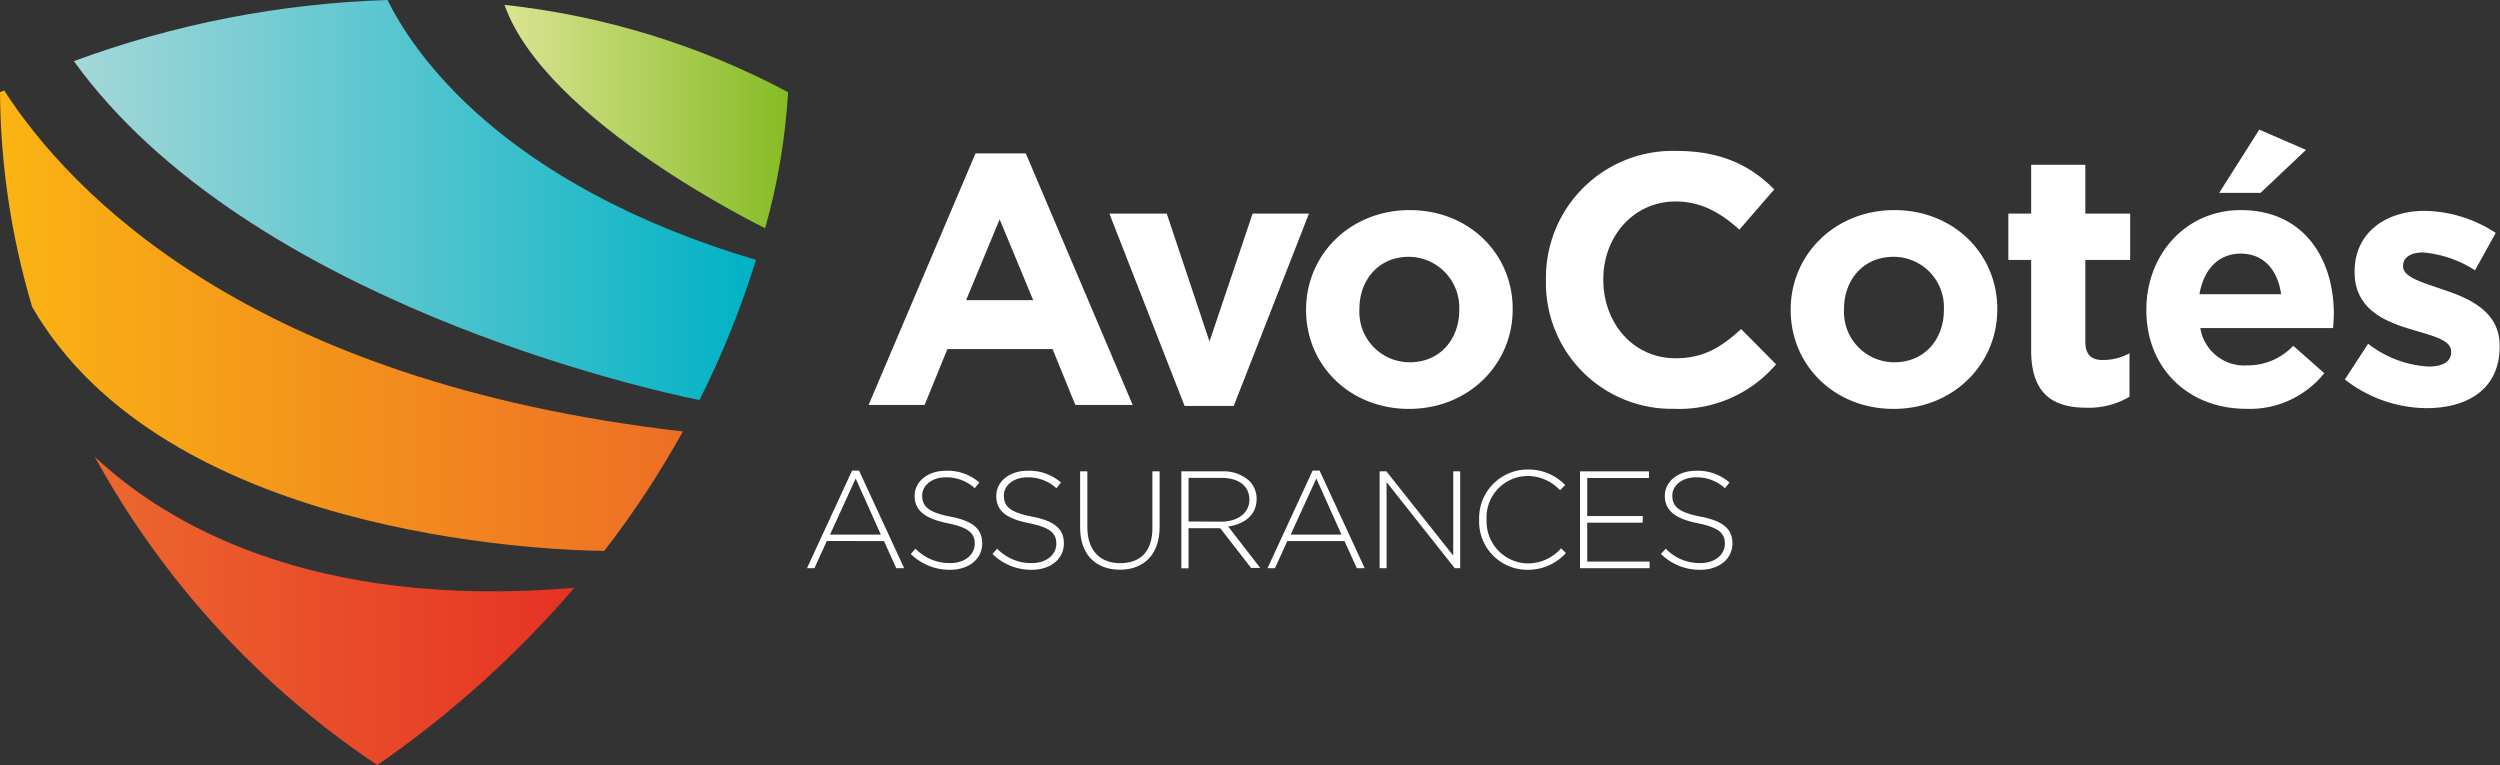 <?xml version="1.0" encoding="UTF-8"?> <svg xmlns="http://www.w3.org/2000/svg" xmlns:xlink="http://www.w3.org/1999/xlink" id="Calque_1" data-name="Calque 1" viewBox="0 0 298.18 91.25"><rect x="0" y="0" width="298.18" height="91.25" fill="#333333" stroke="none"/><defs><clipPath id="clip-path"><path d="M45,91.25A123.74,123.74,0,0,0,68.5,70.11c-31.72,2.68-49-7.93-57.2-15.63A104.89,104.89,0,0,0,45,91.25" fill="none"></path></clipPath><linearGradient id="linear-gradient" x1="-28.51" y1="101.01" x2="-27.51" y2="101.01" gradientTransform="matrix(57.19, 0, 0, -57.19, 1641.73, 5850.24)" gradientUnits="userSpaceOnUse"><stop offset="0" stop-color="#ec682f"></stop><stop offset="1" stop-color="#e63224"></stop></linearGradient><clipPath id="clip-path-2"><path d="M0,11A91.83,91.83,0,0,0,3.84,36.62c15.74,27.22,60.69,29,68.23,29.09a112.63,112.63,0,0,0,9.38-14.25C29.79,45.55,8.37,23,.5,10.79L0,11" fill="none"></path></clipPath><linearGradient id="linear-gradient-2" x1="-28.51" y1="101.01" x2="-27.51" y2="101.01" gradientTransform="matrix(81.45, 0, 0, -81.45, 2322.24, 8264.88)" gradientUnits="userSpaceOnUse"><stop offset="0" stop-color="#fab413"></stop><stop offset="1" stop-color="#ed6e25"></stop></linearGradient><clipPath id="clip-path-3"><path d="M8.81,7.29C29.51,36,77.67,46.55,83.42,47.72A108.61,108.61,0,0,0,90.17,31c-30.62-9.11-41-25-43.95-31A118.85,118.85,0,0,0,8.81,7.29" fill="none"></path></clipPath><linearGradient id="linear-gradient-3" x1="-28.51" y1="101.01" x2="-27.51" y2="101.01" gradientTransform="matrix(81.36, 0, 0, -81.36, 2328.44, 8241.52)" gradientUnits="userSpaceOnUse"><stop offset="0" stop-color="#a5d7d8"></stop><stop offset="1" stop-color="#00b2c5"></stop></linearGradient><clipPath id="clip-path-4"><path d="M91.26,27.22h0A76.26,76.26,0,0,0,94,11,93.1,93.1,0,0,0,60.17.58c4.9,13.92,31.09,26.64,31.09,26.64" fill="none"></path></clipPath><linearGradient id="linear-gradient-4" x1="-28.52" y1="101" x2="-27.52" y2="101" gradientTransform="matrix(33.86, 0, 0, -33.86, 1025.89, 3433.57)" gradientUnits="userSpaceOnUse"><stop offset="0" stop-color="#dbe392"></stop><stop offset="1" stop-color="#86bc25"></stop></linearGradient></defs><g clip-path="url(#clip-path)"><rect x="11.3" y="54.48" width="57.19" height="36.77" fill="url(#linear-gradient)"></rect></g><g clip-path="url(#clip-path-2)"><rect y="10.79" width="81.45" height="54.91" fill="url(#linear-gradient-2)"></rect></g><g clip-path="url(#clip-path-3)"><rect x="8.81" width="81.36" height="47.72" fill="url(#linear-gradient-3)"></rect></g><g clip-path="url(#clip-path-4)"><rect x="60.17" y="0.58" width="33.86" height="26.64" fill="url(#linear-gradient-4)"></rect></g><path d="M116.35,18.3h6l12.75,30h-6.84l-2.72-6.67H113l-2.72,6.67H103.6Zm6.88,17.5-4-9.64-4,9.64Z" fill="#fff"></path><polygon points="132.32 25.48 139.16 25.48 144.26 40.73 149.4 25.48 156.12 25.48 147.15 48.42 141.29 48.42 132.32 25.48" fill="#fff"></polygon><path d="M155.78,37v-.08c0-6.55,5.26-11.86,12.36-11.86s12.28,5.23,12.28,11.77v.09c0,6.54-5.27,11.85-12.36,11.85S155.78,43.54,155.78,37m18.27,0v-.08a6.06,6.06,0,0,0-6-6.29c-3.7,0-5.91,2.85-5.91,6.2v.09a6,6,0,0,0,6,6.29c3.7,0,5.91-2.85,5.91-6.21" fill="#fff"></path><path d="M184.39,33.47v-.09A15.12,15.12,0,0,1,199.9,18c5.6,0,9,1.87,11.72,4.59l-4.16,4.8c-2.3-2.08-4.63-3.36-7.61-3.36-5,0-8.62,4.17-8.62,9.27v.08c0,5.1,3.52,9.35,8.62,9.35,3.4,0,5.48-1.36,7.82-3.48l4.17,4.2a15.21,15.21,0,0,1-12.2,5.31,15,15,0,0,1-15.25-15.29" fill="#fff"></path><path d="M213.58,37v-.08c0-6.55,5.27-11.86,12.36-11.86s12.28,5.23,12.28,11.77v.09c0,6.54-5.27,11.85-12.36,11.85S213.58,43.54,213.58,37m18.27,0v-.08a6,6,0,0,0-6-6.29c-3.7,0-5.91,2.85-5.91,6.2v.09a6,6,0,0,0,6,6.29c3.7,0,5.91-2.85,5.91-6.21" fill="#fff"></path><path d="M242.26,41.79V31h-2.72V25.48h2.72V19.66h6.46v5.82h5.35V31h-5.35v9.73c0,1.49.63,2.21,2.08,2.21a6.6,6.6,0,0,0,3.19-.81v5.19a9.52,9.52,0,0,1-5.1,1.31c-3.95,0-6.63-1.57-6.63-6.84" fill="#fff"></path><path d="M256,37v-.08c0-6.5,4.64-11.86,11.27-11.86,7.6,0,11.09,5.91,11.09,12.37,0,.51-.05,1.1-.09,1.7H262.44A5.29,5.29,0,0,0,268,43.58a7.44,7.44,0,0,0,5.52-2.34l3.7,3.27a11.38,11.38,0,0,1-9.31,4.25C261.08,48.76,256,44,256,37m16.07-1.91c-.39-2.89-2.09-4.84-4.8-4.84s-4.43,1.91-4.94,4.84Zm-2.6-19.63,5.57,2.42L269.62,23h-4.93Z" fill="#fff"></path><path d="M279.69,45.24,282.45,41a12.94,12.94,0,0,0,7.19,2.72c1.86,0,2.71-.68,2.71-1.7v-.09c0-1.4-2.2-1.87-4.71-2.63-3.19-.94-6.8-2.42-6.8-6.84v-.09c0-4.63,3.74-7.22,8.33-7.22a15.84,15.84,0,0,1,8.5,2.63l-2.47,4.46A13.54,13.54,0,0,0,289,30.11c-1.57,0-2.38.68-2.38,1.57v.09c0,1.27,2.17,1.87,4.63,2.72,3.19,1.06,6.89,2.59,6.89,6.75v.09c0,5.05-3.79,7.35-8.72,7.35a16,16,0,0,1-9.77-3.44" fill="#fff"></path><path d="M101.63,56.13h.83l5.38,11.64h-.94l-1.47-3.24H98.61l-1.47,3.24h-.89Zm3.43,7.63-3-6.69L99,63.76Z" fill="#fff"></path><path d="M108.63,66.08l.56-.64a5.63,5.63,0,0,0,4.15,1.72c1.73,0,2.92-1,2.92-2.3v0c0-1.22-.65-1.93-3.27-2.46s-3.9-1.5-3.9-3.25v0c0-1.72,1.57-3,3.72-3a5.76,5.76,0,0,1,4,1.4l-.55.68a5,5,0,0,0-3.45-1.3c-1.7,0-2.82,1-2.82,2.17v0c0,1.22.63,2,3.37,2.52s3.79,1.51,3.79,3.19v0c0,1.87-1.6,3.15-3.82,3.15a6.59,6.59,0,0,1-4.66-1.85" fill="#fff"></path><path d="M118.37,66.08l.56-.64a5.61,5.61,0,0,0,4.14,1.72c1.74,0,2.92-1,2.92-2.3v0c0-1.22-.64-1.93-3.26-2.46-2.78-.56-3.9-1.5-3.9-3.25v0c0-1.72,1.57-3,3.72-3a5.78,5.78,0,0,1,4,1.4l-.55.68a5,5,0,0,0-3.45-1.3c-1.7,0-2.82,1-2.82,2.17v0c0,1.22.63,2,3.37,2.52s3.79,1.51,3.79,3.19v0c0,1.87-1.6,3.15-3.83,3.15a6.58,6.58,0,0,1-4.65-1.85" fill="#fff"></path><path d="M128.83,63V56.22h.86v6.66c0,2.73,1.47,4.29,3.91,4.29s3.85-1.41,3.85-4.2V56.22h.86v6.65c0,3.31-1.93,5.08-4.74,5.08s-4.74-1.75-4.74-5" fill="#fff"></path><path d="M140.9,56.22h4.85A4.55,4.55,0,0,1,149,57.35a3,3,0,0,1,.88,2.15v0c0,1.93-1.44,3-3.39,3.3l3.82,4.94h-1.09L145.54,63h-3.78v4.79h-.86Zm4.75,6c1.93,0,3.37-1,3.37-2.64v0C149,58,147.8,57,145.7,57h-3.94v5.2Z" fill="#fff"></path><path d="M156.56,56.13h.83l5.38,11.64h-.94l-1.47-3.24h-6.82l-1.47,3.24h-.89ZM160,63.76l-3-6.69-3.06,6.69Z" fill="#fff"></path><polygon points="164.55 56.22 165.36 56.22 173.33 66.27 173.33 56.22 174.16 56.22 174.16 67.77 173.51 67.77 165.38 57.5 165.38 67.77 164.55 67.77 164.55 56.22" fill="#fff"></polygon><path d="M176.42,62v0a5.8,5.8,0,0,1,5.77-6,6.08,6.08,0,0,1,4.49,1.85l-.61.62a5.31,5.31,0,0,0-3.89-1.7A4.94,4.94,0,0,0,177.31,62v0a5,5,0,0,0,4.88,5.2,5.27,5.27,0,0,0,4-1.8l.58.56a6.08,6.08,0,0,1-4.59,2A5.75,5.75,0,0,1,176.42,62" fill="#fff"></path><polygon points="188.45 56.22 196.67 56.22 196.67 57.01 189.31 57.01 189.31 61.55 195.93 61.55 195.93 62.34 189.31 62.34 189.31 66.98 196.75 66.98 196.75 67.77 188.45 67.77 188.45 56.22" fill="#fff"></polygon><path d="M198.1,66.08l.57-.64a5.61,5.61,0,0,0,4.14,1.72c1.73,0,2.92-1,2.92-2.3v0c0-1.22-.64-1.93-3.27-2.46s-3.89-1.5-3.89-3.25v0c0-1.72,1.56-3,3.71-3a5.76,5.76,0,0,1,4,1.4l-.54.68a5,5,0,0,0-3.45-1.3c-1.7,0-2.83,1-2.83,2.17v0c0,1.22.63,2,3.37,2.52s3.8,1.51,3.8,3.19v0c0,1.87-1.6,3.15-3.83,3.15a6.59,6.59,0,0,1-4.66-1.85" fill="#fff"></path></svg> 
